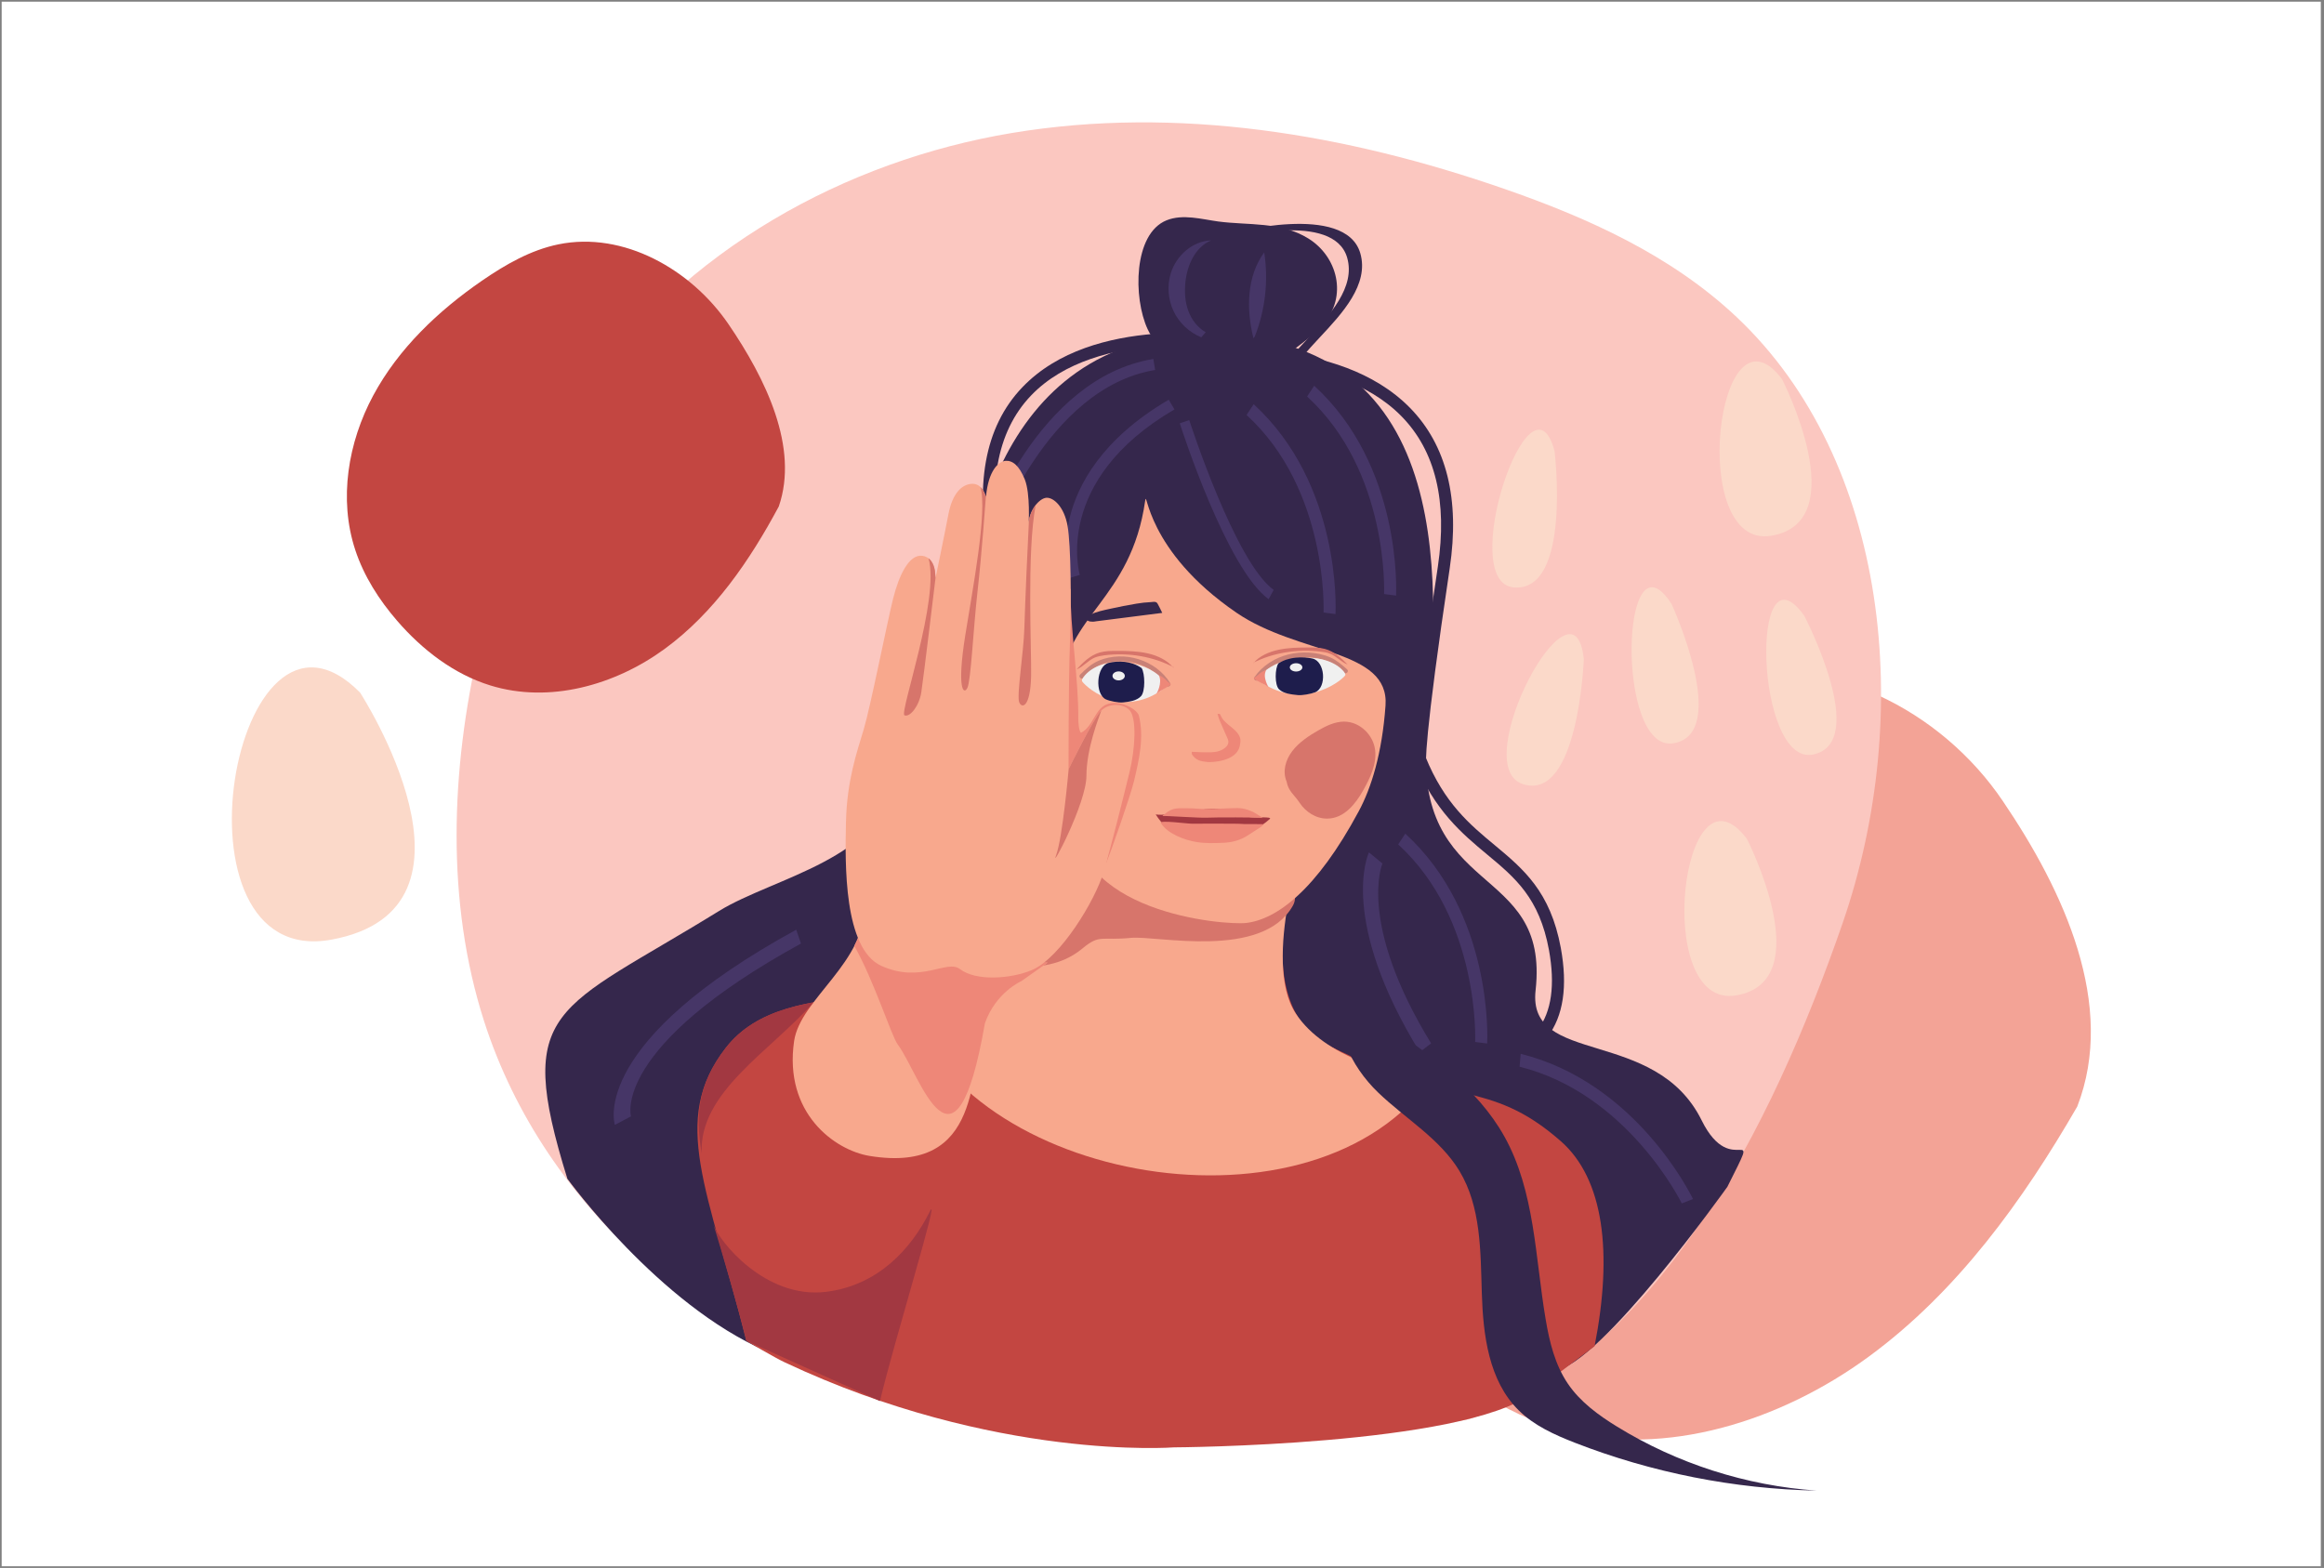 <?xml version="1.0" encoding="utf-8"?>
<!-- Generator: Adobe Illustrator 23.0.6, SVG Export Plug-In . SVG Version: 6.00 Build 0)  -->
<svg version="1.1" id="Layer_1" xmlns="http://www.w3.org/2000/svg" xmlns:xlink="http://www.w3.org/1999/xlink" x="0px" y="0px"
	 viewBox="0 0 1962 1323.9" style="enable-background:new 0 0 1962 1323.9;" xml:space="preserve">
<rect x="0" y="0" width="1962" height="1323.9" fill="#808080" stroke="none"/>
<style type="text/css">
	.st0{fill:#FFFFFF;}
	.st1{fill:#F3A396;}
	.st2{fill:#FBC7C0;}
	.st3{fill:#35274C;}
	.st4{fill:#C34641;}
	.st5{fill:#F8A88D;}
	.st6{fill:#D7756B;}
	.st7{fill:#EE8778;}
	.st8{fill:#A23841;}
	.st9{fill:#463667;}
	.st10{fill-rule:evenodd;clip-rule:evenodd;fill:#35274C;}
	.st11{fill:#C98177;}
	.st12{fill:#F0F0F0;}
	.st13{fill:#1E1D4C;}
	.st14{fill-rule:evenodd;clip-rule:evenodd;fill:#FBD9C9;}
</style>
<rect x="1.4" y="1.4" class="st0" width="1957.9" height="1321.1"/>
<g>
	<path class="st1" d="M1753.7,934.3c-45.8,79.3-101.1,156.2-175.9,211.1s-172,85.1-257.1,62.6c-53-14-97.8-47-132.8-87.1
		c-25.2-28.9-46.1-62-57.2-99.1c-21.4-71.6-4.2-153.7,35.5-222.3c39.7-68.7,100.1-125,166-170.9c35.3-24.5,73.1-46.8,114.3-56.6
		c95.9-22.9,192.7,27.9,244.3,104.3C1742.5,752.5,1786.9,848.6,1753.7,934.3"/>
</g>
<g>
	<path class="st2" d="M1239.7,1198.5c-161.7,27.1-329.4,36.3-484.1-12.4s-295.4-163.1-347-324.1c-32.1-100.2-28.2-211.4-4.1-316
		c17.3-75.4,45.2-149.2,88.6-212.7c83.7-122.5,221.1-197.7,361.1-221s282.6,1,415.3,47c71,24.6,141.2,56.2,196.5,108.3
		c128.7,121.3,150.3,335.9,89.7,511.6C1494.9,954.9,1398.2,1143.9,1239.7,1198.5"/>
</g>
<path class="st3" d="M1458.3,1002.1c30.3-60.6,4.1-3.9-21.7-56.1c-39.2-79.3-147.4-45.5-140.2-109.8c12.2-109.3-103.7-76.2-92-216.3
	c9.6-114.8,31.7-337.5-186.3-337.5c-181,0-208.6,196.3-202.4,269.5c6.8,80.2-56.5,56.6-62,106.9c-7.1,65.8-101,82.3-146.5,110.3
	C469.2,854.3,433.6,849.1,479,995.3c0,0,77.2,106.5,168.1,145.6c151.2,65,514.3,36.7,665.3,16.6
	C1351.4,1152.3,1458.3,1002.1,1458.3,1002.1z"/>
<path class="st4" d="M1346.2,1136.7c15.5-79.3,7.8-141.4-28.7-173.3c-61.5-53.8-91.7-27.9-195.5-80.5c-75.3-38.1-19.6-180-19.6-180
	l-178.1-23.9c0,0-8.8,102.9-41,123.4C789.7,861.9,665,817,612.5,885.1c-47.2,61.2-14.7,118.7,17.6,247.1c0,0,24.1,14.3,32.6,18.2
	c177.2,83.4,328.4,71.7,328.4,71.7s243.7-1.3,302.3-45.6C1322.7,1154.3,1346.2,1136.7,1346.2,1136.7z"/>
<path class="st5" d="M1205.2,915.2c-29.1-9.8-86.3-21.4-111.4-59.6c-28.8-43.8,8.7-152.7,8.7-152.7l-178.1-23.9
	c0,0-8.8,102.9-41,123.4c-37.1,23.6-79.1,30.8-119.5,35.1C802.6,994.2,1099.7,1052.7,1205.2,915.2z"/>
<path class="st6" d="M913.9,800.8c14.7-12.2,15.4-6.4,40.9-8.9c21.8-2.1,110.9,18.7,136.7-27.2c10.2-18.2-27.1-37,8.7-50.8
	c1.3-6.9,2.3-11,2.3-11l-178.1-23.9c0,0-8.8,102.9-41,123.4c-37.1,23.6-79.1,30.8-119.5,35.1c2.7,10.8,17.8-7.1,22.7,2.8
	C819.2,797.9,873.7,834.3,913.9,800.8z"/>
<path class="st5" d="M1043.8,517.3c52.2,35.8,129.4,30.5,125.9,78.5c-2.9,40.5-12,69.5-22.6,89.2c-35.9,66.9-69.4,91.3-95,94.3
	c-17.8,2.1-151-8.2-144.7-96.1c1.1-15.1-14.2-63.1-11.8-102.4c3.7-61.4,59.2-74,71.2-158C968.5,411.5,966.9,464.6,1043.8,517.3z"/>
<path class="st5" d="M774,812.9v-22.5l-44.1-27c1.7,49.1-54.3,79.9-59.5,115.7c-8.8,60.8,34.2,92,63.6,96.9
	c96.6,15.8,83.9-72.6,97.2-111.5c9.1-26.5,31-36,31-36l22.2-15.7H774z"/>
<path class="st7" d="M757.9,881.9c19.1,25.6,48.2,127.7,73.6-17.9c9.2-26.2,30.8-35.6,30.8-35.6l22.2-15.7H774v-22.5l-44.1-27
	c0.5,12.9-3.1,24.6-8.7,35.4C738.1,828.5,752.6,874.9,757.9,881.9z"/>
<path class="st8" d="M742.9,1183c11.9-50.3,52-180,42-159.9c-15.7,31.5-43.7,62.4-87.8,67.7c-50.8,6.1-90.4-42.7-94.9-57.3
	c7.4,24.3,19.6,65.4,28,98.7L742.9,1183z"/>
<path class="st8" d="M686.8,846.3c-30.4,5.6-56.5,15.7-74.3,38.7c-22.4,29.1-26,55.5-20.1,88.9C589.9,922,650.5,887.7,686.8,846.3z"
	/>
<path class="st9" d="M1071,505.9c-35.2-25.4-73.4-143.5-75-148.5l8-2.7c0.4,1.2,38.7,119.9,71.3,143.4L1071,505.9z"/>
<path class="st9" d="M902.5,488.2c-0.3-0.9-6.6-22.2,0.7-51.6c6.7-26.9,26.6-65.8,83.5-99.1l4.8,8.2
	c-103,60.1-80.1,138.9-79.9,139.7L902.5,488.2z"/>
<path class="st9" d="M838.2,456.7l-9-3c1.8-5.5,46.4-134.6,144.5-150.6l1.5,9.3C882.9,327.5,838.7,455.4,838.2,456.7z"/>
<path class="st9" d="M1178.6,502.9l-10.1-1.3c0-1,4.2-103.4-65-166.8l6-9.1C1183.2,393.2,1178.8,498.4,1178.6,502.9z"/>
<path class="st9" d="M1155.7,719.7l11.4,9.4c-0.2,0.5-21.3,50.1,41.1,151.9l-9.6,7.3C1130.3,776.9,1154.7,722,1155.7,719.7z"/>
<path class="st9" d="M519.1,949.8c-0.9-2.8-19.6-70.3,153.1-164.8l4,11.7c-159.6,87.4-143.7,145.3-143.5,145.9L519.1,949.8z"/>
<path class="st3" d="M1037.9,197.3c1-0.3,97.9-26.7,110.5,16.5c7.7,26.4-15.6,51.2-34.3,71.2c-11.2,12-20.1,21.5-19,27.9l-11.1,3.5
	c-1.3-7.7,8.7-18.4,20.3-30.8c18-19.2,40.3-43.1,33-68.1c-11.5-39.4-96.1-16.5-99.7-15.5L1037.9,197.3z"/>
<path class="st3" d="M1267.6,898l-0.9-10.1c0.2,0,19.1-1.9,31.7-18.6c11.5-15.2,14.6-37.8,9.3-67.1c-8.1-44-28.5-61-52.2-80.7
	c-20.9-17.4-44.6-37.1-61.5-78.8l9.4-3.8c15.9,39.3,37.6,57.4,58.6,74.8c24.1,20.1,46.9,39,55.7,86.7c5.9,32.3,2.2,57.6-11.3,75.2
	C1290.9,895.8,1268.5,898,1267.6,898z"/>
<path class="st3" d="M1200.2,656.2c-0.5,0-1-0.1-1.4-0.2c-5.9-1.5-11-2.8,15.1-177.7c8.2-55-2.1-97.7-30.8-126.9
	c-57.5-58.5-170.7-44.4-171.9-44.2l-1.3-10c4.8-0.7,119.3-15,180.4,47.1c31,31.6,42.3,77.1,33.6,135.5
	c-21.7,145.2-20.6,165.9-19.7,168.8c-0.2-0.7-1.3-2.2-3.4-2.5c-1.1-0.2-2.1,0.1-2.8,0.4l8.9,3.2C1205,655,1202.2,656.2,1200.2,656.2
	z"/>
<path class="st3" d="M836.2,476.1c-14.1-65.5-5.1-115.7,26.9-149.1c59.6-62.4,176.5-43.6,181.4-42.8l-1.7,10
	c-1.1-0.2-116.5-18.7-172.4,39.8c-29.4,30.8-37.6,77.9-24.3,140L836.2,476.1z"/>
<path class="st10" d="M1000,313.8c-10.5-12.4-23.4-19.4-31.1-35.8c-12.3-26.3-12.2-80.7,16-92c13.7-5.5,29.6-0.9,43.5,1
	c25.2,3.4,52.9-0.1,76.2,14.4c24.2,15,33.7,48.4,12.2,72.8c-7.1,8.1-15.5,14.1-23.7,20.3L1000,313.8L1000,313.8z"/>
<g>
	<path class="st4" d="M657.5,427.6c-24.5,45.7-54.6,89.8-96.5,120.4c-41.9,30.6-97.2,46.1-146.9,30.8c-30.9-9.5-57.6-30.1-78.8-54.6
		c-15.3-17.7-28.1-37.7-35.4-59.9c-14.1-42.8-6.1-90.8,15.2-130.4s54.8-71.4,91.8-96.9c19.8-13.6,41.1-25.9,64.6-30.7
		c54.8-11.2,111.9,21.1,143.5,67.4S674.6,377.8,657.5,427.6"/>
</g>
<path class="st7" d="M1006.1,634.8c5.4,0.2,10.7,0.6,16.1,0.4c4.5-0.1,8.9-1,12.5-4.2c2.4-2.1,2.9-4.5,1.7-7.3
	c-2.3-5.3-4.7-10.5-6.9-15.8c-0.7-1.6-1.1-3.4-1.6-5.1c0.6,0,1.3,0,1.9,0c0.6,1.1,1.1,2.1,1.7,3.2c4.2,6.9,14,9.9,15.7,18.2
	c0.3,1.7-0.6,5.6-0.6,6c-3.1,12.9-23.8,13.6-27.4,13.2c-5.5-0.6-9.7-1.3-13-6.6C1006.2,636.1,1006.1,635.5,1006.1,634.8z"/>
<g>
	<path class="st8" d="M975.7,687.7c11.9,1.5,32.8-4.2,47.8-4.8c11-0.5,22.2,6.1,33.1,7.2c3.5,0.4,17.5-0.7,15.5,1.3
		c-2.5,2.3-9.7,8.6-15.9,8c-23.7-2.2-45-1.5-68.8,1.2C985.1,701,977.1,690.1,975.7,687.7"/>
</g>
<path class="st7" d="M1066.8,696c0,0.4-2.6,2.5-3,2.7c-3.5,2.2-6.9,4.5-10.4,6.7c-6.2,4-13.2,5.9-20.4,6.2
	c-7.5,0.3-15.2,0.6-22.6-0.6c-10.7-1.7-24.8-7.1-30.4-16.1c-1.7-2.7,22.9,0.7,26.4,0.6c11.8-0.1,23.7-0.1,35.5,0
	c2.9,0,5.8,0.1,8.7,0.3c2.1,0.1,6.7-0.1,8.8,0C1062.2,696,1064,695.7,1066.8,696z"/>
<path class="st7" d="M983,687.6c7.3-6.4,11.8-5,21.6-5.1c4,0,8.1,0.6,12.2,0.6c7.6-0.1,15.1-0.3,22.7-0.7c8.4-0.4,11.5,0.2,18.1,3
	c0.3,0.2,8.2,4.6,8.3,5.3c-2.9-0.7-41.8-0.6-46.4-0.3c-6.6,0.4-35.7-1.7-38.1-1.4C982.2,687.9,983,687.7,983,687.6z"/>
<path class="st9" d="M1127.5,518.5l-10.1-1.3c0-1,4.2-103.4-65-166.8l6-9.1C1132.1,408.9,1127.7,514,1127.5,518.5z"/>
<g>
	<path class="st9" d="M1014.2,284.8c-10.2-4.1-18.7-12.1-23.4-22s-5.6-21.6-2.4-32c4.6-15,18.4-27.3,34-27.8
		c-13.5,5.7-20.4,21.3-21.7,35.9c-0.7,7.9-0.3,16,2.5,23.5c2.7,7.5,7.8,14.2,14.7,18.1"/>
</g>
<g>
	<path class="st9" d="M1058.2,285.6c-6.1-24.4-5.8-52.2,9.1-72.5c3.7,23.8,0.9,48.7-8,71.1"/>
</g>
<path class="st9" d="M1255.5,881.1l-10.1-1.3c0-1,4.2-103.4-65-166.8l6-9.1C1260.2,771.5,1255.8,876.7,1255.5,881.1z"/>
<path class="st9" d="M1429.3,1012.4l-9.5,3.7c-0.4-0.9-45.8-92.8-136.9-115.4l0.9-10.9C1380.9,913.9,1427.3,1008.4,1429.3,1012.4z"
	/>
<path class="st10" d="M981.2,517.5c-1.1-2.2-2.1-4.5-3.3-6.6c-0.4-0.8-0.9-1.9-1.8-2.4c-1.2-0.6-3.2-0.2-4.5-0.1
	c-4.1,0.2-8.1,0.6-12.1,1.3c-7.4,1.2-14.8,2.7-22.1,4.3c-5.9,1.3-11.4,2.4-16.9,4.9c-6.6,3-2.7,7.3,4.9,5.7L981.2,517.5L981.2,517.5
	z"/>
<g>
	<path class="st6" d="M1086.2,659.9c-3.6-8.4-1-18.1,4.7-25.6s14.1-13.1,22.8-18c6.3-3.6,13.3-6.9,20.9-7c14,0,24.9,11.9,26.3,23.8
		c1.5,12-4.1,23.7-10.2,34.5c-6.3,11.1-15.9,23.5-30.2,23.6c-9.7,0.1-18.4-5.9-23.2-13.2C1092.6,670.9,1087.7,668.2,1086.2,659.9"/>
</g>
<g>
	<g>
		<path class="st11" d="M1062.4,573.8c12-17.6,37.5-23,56.9-16c5.9,2.1,10.6,6.1,15.2,10.2c1.9,1.7,4.7-1.1,2.8-2.8
			c-4.4-3.9-8.9-7.8-14.4-10.2c-5.6-2.4-11.8-3.6-17.9-4c-11.6-0.6-23.5,2.1-33.2,8.5c-5,3.2-9.4,7.4-12.8,12.3
			C1057.6,573.9,1061,575.9,1062.4,573.8L1062.4,573.8z"/>
	</g>
</g>
<g>
	<path class="st12" d="M1060.7,573.7c0.6-3.6,5-5.5,8.3-8c10.1-7.5,21.8-9.7,33.9-10.2c12.2-0.5,25.1,3.5,31.8,11.8
		c0.6,0.8,1.2,1.7,1.1,2.7c-0.2,1.9-33.3,31.9-71.9,5.6"/>
</g>
<g>
	<path class="st13" d="M1079.3,560.1c-3,4.2-3.3,18.2,0.5,21.9c3.8,3.7,10.2,4.3,15.8,4.9c3.7,0.4,11.4-1,14.8-2.4
		c9.8-4.2,8.4-26.1-2.5-28.5C1100,554.3,1088.2,554.4,1079.3,560.1"/>
</g>
<ellipse class="st12" cx="1094.2" cy="563.5" rx="5.3" ry="3.5"/>
<g>
	<path class="st7" d="M1058.4,572.8c4.1-2.9,5.8-5.6,10.6-7c-3.6,6.1,2.3,14.7,1.9,14.5C1067.4,577.4,1061.9,575.7,1058.4,572.8"/>
</g>
<g>
	<path class="st6" d="M1058.5,559.6c4.7-5.6,12.5-9.1,20.7-10.9c8.2-1.8,16.8-2,25.3-2c4.7,0,9.5,0,14,1.2
		c8.2,2.2,13.9,7.9,19.2,13.2c-5.7-2.2-9.3-7-15-9.2c-2.4-1-5.1-1.4-7.8-1.7c-19.7-2.4-40.5,1-57.2,9.6"/>
</g>
<g>
	<g>
		<path class="st11" d="M987.9,576.8c-12.1-19.7-38.9-27.8-60.2-19c-6.2,2.6-11.1,7.1-15.8,11.8c-1.8,1.8,1,4.6,2.8,2.8
			c3.8-3.8,7.7-7.6,12.5-10.1c4.9-2.5,10.6-3.7,16.1-4c10.6-0.6,21.3,2.3,30,8.5c4.4,3.2,8.3,7.3,11.1,11.9
			C985.8,581,989.2,579,987.9,576.8L987.9,576.8z"/>
	</g>
</g>
<g>
	<path class="st12" d="M986.2,578.8c-0.6-3.9-4.9-6-8-8.6c-9.8-8.1-21.1-10.5-32.9-11S921,563,914.5,572c-0.6,0.9-1.2,1.8-1.1,2.9
		c0.2,2.1,32.3,34.5,69.7,6.1"/>
</g>
<g>
	<path class="st13" d="M963.8,564.1c2.9,4.6,3.2,19.7-0.5,23.7s-9.9,4.7-15.3,5.3c-3.6,0.4-11.1-1.1-14.4-2.6
		c-9.5-4.5-8.1-28.2,2.4-30.8C943.7,557.8,955.2,557.9,963.8,564.1"/>
</g>
<ellipse class="st12" cx="944.4" cy="570.7" rx="5.2" ry="3.8"/>
<g>
	<path class="st7" d="M988.5,577.8c-4-3.1-5.7-6.1-10.2-7.6c3.5,6.6-2.2,15.9-1.9,15.7C979.7,582.8,985,580.9,988.5,577.8"/>
</g>
<g>
	<path class="st6" d="M990.3,563.5c-4.8-6-12.9-9.9-21.3-11.8c-8.4-1.9-17.3-2.1-26-2.1c-4.9,0-9.8,0-14.4,1.3
		c-8.4,2.4-14.3,8.5-19.7,14.3c5.9-2.4,9.5-7.5,15.4-10c2.5-1,5.3-1.5,8.1-1.9c20.3-2.6,41.6,1.1,58.8,10.3"/>
</g>
<path class="st14" d="M304,584.8c0,0,118.4,182.5-24.2,208.6C137.3,819.5,196.9,476.3,304,584.8z"/>
<path class="st14" d="M1504.5,320.2c0,0,61.7,120.5-9.3,132.2C1424.2,464.1,1449.5,247.3,1504.5,320.2z"/>
<path class="st14" d="M1312.4,380.8c0,0,14.6,119.1-34.3,115.2C1229.2,492.1,1292,305.2,1312.4,380.8z"/>
<path class="st14" d="M1411.2,510c0,0,50.4,109.6,1.5,117.6C1363.7,635.7,1368.2,443.1,1411.2,510z"/>
<path class="st14" d="M1474.8,708.3c0,0,61.7,120.5-9.3,132.2C1394.5,852.2,1419.7,635.4,1474.8,708.3z"/>
<path class="st14" d="M1523.2,519.9c0,0,56,107.2,7.4,117.2C1482,647,1476.8,454.9,1523.2,519.9z"/>
<path class="st14" d="M1337.1,556.6c0,0-4.5,120.9-51.6,105.4C1238.3,646.5,1329.1,477.1,1337.1,556.6z"/>
<g>
	<path class="st7" d="M903.8,497.2c-0.5,31.7,7,78.1,6.5,109.8c0,2.1,0.5,10.9,2.4,11.7c10.7-5.6,11.6-21.4,23.2-24.5
		c11.3-3,24.4,5.2,25.6,10.1c4.5,18.1,0.2,37-4.1,55.1c-2.6,11.1-19.2,59.2-23.7,69.7c3.3-15.8,14.3-69.5,17.6-85.4
		c0.9-4.5,2.4-12.9,1.5-17.4c-0.8-4.5,1.7-4.1-2.7-5.1c-6.8-1.5-12.5,5-16.5,10.7c-4.3,6.3-8.8,12.7-15.1,17
		c-6.3,4.3-15,5.9-21.6,2.1c-9.7-5.6-10.4-19.2-9.5-30.4c2.5-30.3,8-60.2,13.5-90.1c0.6-3.4-4.7-8.3-2.8-11.2
		c2.7-4,1.1-15.9,2.6-20.5"/>
</g>
<path class="st5" d="M789.8,488c0-1.2,0.4-17-11-18.7c-11.4-1.6-19.9,16.6-24.8,36.1c-4.9,19.5-19.1,91.3-24.8,110.4
	c-5.7,19.1-14.2,43-15,78.3c-0.8,35.3-2,106.9,29.8,121.4c33.8,15.3,55.4-5.8,66.5,2.8c13.3,10.2,42.5,8.4,60.6,0.8
	c24.1-10.1,53.7-59.2,60.6-82.8c6.9-23.5,16.9-64.1,21.9-84.4c4.9-20.3,5.9-44.2,0.6-51.5c-4.4-6-17.1-7.6-24.5-0.4
	c-6.6,6.5-27.6,49.5-27.6,49.5s-0.1-73.1,1.2-107.1c1.3-34,0.8-82-2-98.2c-2.8-16.2-11.8-24.3-17.9-23.9c-6.1,0.4-15,11-15,22.7
	c0,0,1.6-26-3.2-38.1c-4.9-12.2-10.6-16.2-16.2-15.8c-5.7,0.4-14.6,7.7-16.6,30.4c0,0-2.8-11.4-11.8-11c-8.9,0.4-16.6,8.5-19.9,25.6
	C797.5,451.1,789.8,488,789.8,488z"/>
<g>
	<path class="st6" d="M891.6,722.1c-5.5,14.6,25.6-43.8,25.6-67c0-23.1,10.6-49.5,12.6-55.2c-6.6,6.5-27.6,49.5-27.6,49.5
		S897.1,707.5,891.6,722.1z"/>
	<path class="st6" d="M789.8,488c-0.1-2-0.3-4.1-0.5-6.3c-0.6-3.6-2.1-7.8-5.4-10.3c9.7,34.1-24.9,130.8-20.3,132.6
		c4.7,1.8,12.4-7.9,14.2-19.5C779.6,573,789.8,488,789.8,488z"/>
	<path class="st6" d="M827.7,411.2c6.1,20.2-6.7,87-12.8,125.3c-7.3,45.9-1.2,50.5,1.8,44.3c3-6.2,4.9-48.6,8.5-80.9
		c3.7-32.3,7.1-80.5,7.1-80.5S831.1,414.5,827.7,411.2z"/>
	<path class="st6" d="M868.6,440.7c-1,18.4-3.2,69-3.8,89.7c-0.6,20.7-6.7,57.2-4.3,62.7c2.4,5.5,9.4,3.7,10-22
		c0.5-20.1-3.8-105.5,3.9-144.8C871.5,430.1,869.1,435.2,868.6,440.7z"/>
</g>
<g>
	<path class="st3" d="M1168,863.5c38.8,26.7,79,54.9,102,96c25.9,46.4,26,102.1,34.9,154.5c3.2,19.1,7.9,38.4,18.8,54.4
		c10.4,15.3,25.7,26.5,41.5,36.2c50.7,31.2,109,49.9,168.5,54c-69.7-1.4-139.1-15.1-204.1-40.4c-17.2-6.7-34.5-14.5-47.6-27.5
		c-25.2-24.9-29.9-63.5-31-98.8c-1.1-35.4-0.6-72.9-18.9-103.2c-16.5-27.3-45.6-44.1-68.6-66.2c-23-22.1-40.8-56.9-26.3-85.3"/>
</g>
</svg>
